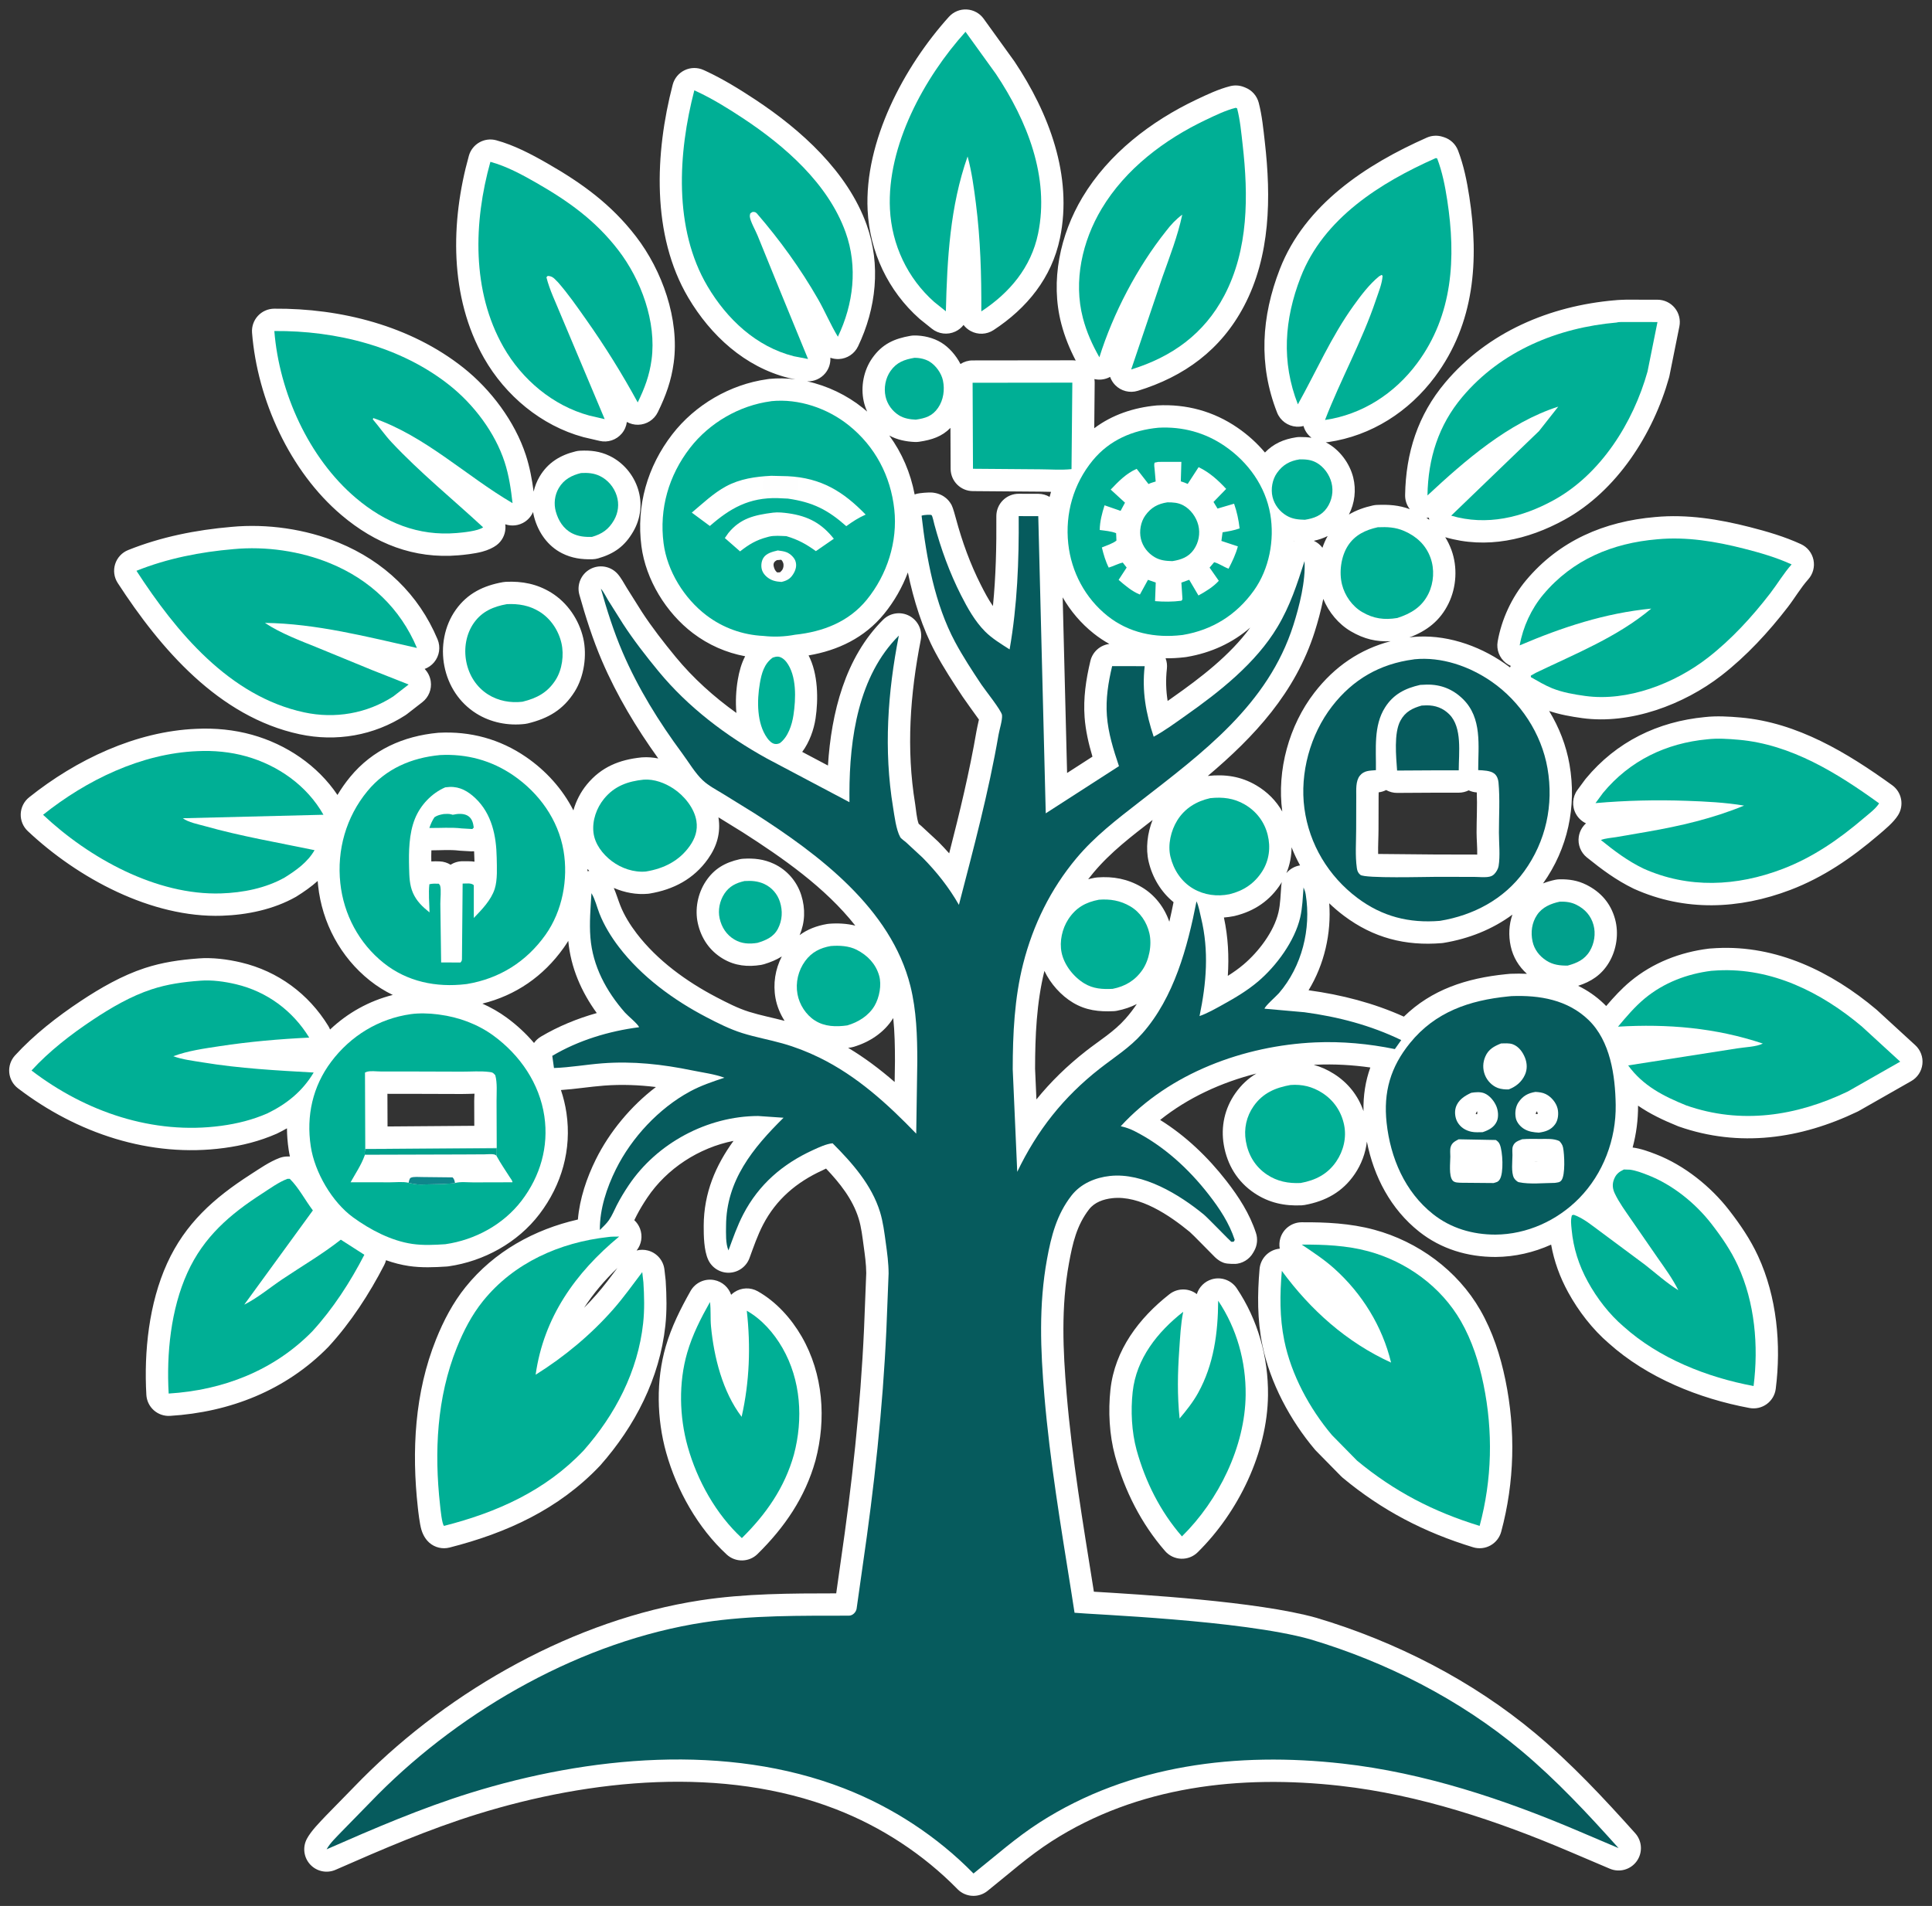 <?xml version="1.0" encoding="UTF-8" standalone="no"?><!DOCTYPE svg PUBLIC "-//W3C//DTD SVG 1.1//EN" "http://www.w3.org/Graphics/SVG/1.1/DTD/svg11.dtd"><svg width="100%" height="100%" viewBox="0 0 2042 2015" version="1.1" xmlns="http://www.w3.org/2000/svg" xmlns:xlink="http://www.w3.org/1999/xlink" xml:space="preserve" xmlns:serif="http://www.serif.com/" style="fill-rule:evenodd;clip-rule:evenodd;stroke-linejoin:round;stroke-miterlimit:2;"><rect x="0" y="0" width="2042" height="2015" fill="#333333" stroke="none"/><rect id="Artboard1" x="0" y="0" width="2041.69" height="2014.29" style="fill:none;"/><g><path d="M244.632,557.021l0.015,-0.001c37.754,-3.553 78.358,2.275 113.432,16.718c47.821,19.693 84.416,54.528 104.392,102.168c3.418,8.151 2,17.527 -3.675,24.302c-2.701,3.225 -6.151,5.604 -9.955,7.003c3.424,3.523 5.724,8.089 6.444,13.116c1.202,8.396 -2.19,16.792 -8.886,21.997l-16.252,12.633c-0.536,0.417 -1.09,0.81 -1.66,1.179c-33.296,21.557 -73.247,28.411 -111.935,20.088c-85.314,-18.351 -146.91,-90.272 -192.135,-159.895c-3.848,-5.923 -4.843,-13.258 -2.712,-19.993c2.131,-6.734 7.163,-12.162 13.718,-14.795c34.801,-13.977 71.994,-21.333 109.209,-24.52Zm1020.34,811.107c2.285,-7.355 8.088,-13.303 15.741,-15.611c9.932,-2.995 20.655,0.839 26.435,9.453c22.359,33.316 33.478,72.993 33.05,113.005c-0.65,60.797 -31.466,123.887 -74.37,166.151c-4.644,4.574 -10.971,7.026 -17.485,6.776c-6.513,-0.25 -12.633,-3.181 -16.912,-8.098c-25.273,-29.041 -42.651,-63.613 -52.897,-100.588c-0.011,-0.04 -0.022,-0.079 -0.033,-0.119c-5.987,-22.054 -7.302,-47.282 -4.828,-70.043c4.549,-41.86 30.215,-75.592 62.324,-100.781c7.786,-6.109 18.554,-6.716 26.978,-1.522c0.694,0.428 1.36,0.888 1.997,1.377Zm537.142,-610.039l0.016,-0.002c12.211,-1.386 25.536,-0.598 37.716,0.48c59.862,5.296 112.481,37.23 160.083,71.581c10.103,7.29 12.807,21.173 6.179,31.722c-4.88,7.767 -13.956,15.137 -20.957,21.118c-28.075,23.979 -58.041,44.554 -92.734,57.785c-54.328,20.715 -111.691,23.067 -165.301,-1.06c-0.215,-0.097 -0.428,-0.196 -0.64,-0.299c-18.39,-8.947 -33.421,-20.181 -49.265,-32.94c-6.56,-5.283 -9.811,-13.66 -8.532,-21.985c0.847,-5.509 3.591,-10.443 7.623,-14.041c-4.37,-2.051 -8.099,-5.434 -10.561,-9.818c-4.544,-8.092 -3.929,-18.095 1.572,-25.569l7.971,-10.829c0.266,-0.361 0.541,-0.714 0.827,-1.059c32.304,-39.031 76.053,-60.33 126.003,-65.084Zm-783.697,-414.545c-2.27,2.939 -5.241,5.356 -8.738,6.982c-8.142,3.785 -17.726,2.627 -24.732,-2.989l-12.281,-9.844c-0.305,-0.244 -0.604,-0.496 -0.897,-0.756c-33.023,-29.277 -52.559,-70.568 -54.749,-114.705c-3.612,-72.791 38.37,-151.716 85.925,-204.452c4.781,-5.302 11.703,-8.157 18.831,-7.767c7.129,0.389 13.699,3.981 17.874,9.773l32.193,44.657c0.169,0.234 0.332,0.47 0.492,0.709c36.212,54.309 61.671,120.574 47.984,186.654c-8.702,42.025 -35.04,74.15 -70.194,97.161c-7.276,4.763 -16.58,5.143 -24.22,0.99c-2.972,-1.616 -5.505,-3.816 -7.488,-6.413Zm-355.867,102.541c-0.562,4.439 -2.382,8.711 -5.377,12.263c-5.722,6.786 -14.766,9.791 -23.412,7.779l-16.419,-3.821c-0.283,-0.066 -0.565,-0.137 -0.846,-0.213c-44.39,-12.074 -82.332,-43.848 -104.924,-83.543l-0.001,-0.002c-36.741,-64.57 -35.476,-144.124 -16.014,-213.817c3.496,-12.521 16.453,-19.863 28.991,-16.43c18.98,5.198 36.986,14.69 53.985,24.432l0.002,0.001c36.807,21.099 67.512,43.337 93.601,77.201c27.776,36.058 46.088,87.498 39.953,133.39l-0,0.003c-2.581,19.287 -8.302,35.011 -16.831,52.478c-3.876,7.937 -11.856,13.048 -20.686,13.251c-4.282,0.097 -8.416,-0.967 -12.022,-2.972Zm-98.516,73.655c1.23,-5.457 3.284,-10.743 6.153,-15.652l0.001,-0.003c8.797,-15.046 22.054,-22.984 38.406,-26.949c1.432,-0.347 2.894,-0.56 4.366,-0.635c11.146,-0.567 21.143,0.531 31.362,5.476l0.004,0.002c14.328,6.936 25.239,19.856 30.031,35.003l0.001,0.002c4.786,15.135 2.936,31.066 -4.93,44.739c-9.035,15.71 -20.121,23.618 -37.22,28.59c-1.945,0.565 -3.955,0.878 -5.98,0.931c-11.47,0.299 -21.872,-1.098 -32.282,-6.38c-15.074,-7.65 -24.877,-21.9 -29.252,-37.747c-0.53,-1.923 -0.957,-3.867 -1.279,-5.822c-1.81,4.194 -4.832,7.855 -8.809,10.442c-6.17,4.015 -13.772,4.877 -20.571,2.535c0.198,1.448 0.263,2.923 0.188,4.407c-0.354,6.987 -3.788,13.458 -9.376,17.669c-3.446,2.597 -8.78,5.197 -15.248,6.916c-8.288,2.202 -19.321,3.327 -24.931,3.802c-47.221,3.999 -88.111,-12.317 -123.792,-42.563c-54.55,-46.243 -88.849,-121.906 -94.466,-192.675c-0.518,-6.536 1.703,-12.994 6.133,-17.828c4.43,-4.834 10.669,-7.609 17.226,-7.662c70.391,-0.565 144.127,18.074 200.006,62.428c29.102,23.098 54.426,56.816 66.025,92.38c4.098,12.567 6.497,25.528 8.234,38.594Zm-354.304,493.517c-0,-0 0.04,-0.003 0.04,-0.003c14.725,-1.171 30.864,0.919 45.184,4.324c38.825,9.232 71.224,33.12 92.018,67.048c0.748,1.222 1.377,2.495 1.884,3.804c18.651,-17.651 41.282,-30.257 66.285,-36.568c-8.52,-4.102 -16.686,-9.2 -24.395,-15.355c-30.929,-24.695 -50.33,-60.977 -54.538,-100.281c-0.174,-1.623 -0.323,-3.244 -0.447,-4.865c-6.834,6.15 -14.466,11.468 -22.301,16.372c-0.31,0.194 -0.624,0.38 -0.943,0.56c-23.421,13.187 -51.318,18.962 -77.988,19.838c-74.535,2.453 -152.516,-39.902 -205.206,-89.538c-4.982,-4.694 -7.684,-11.318 -7.405,-18.157c0.28,-6.84 3.512,-13.222 8.86,-17.494c49.684,-39.685 112.612,-69.795 176.751,-72.422l0.022,-0.001c19.777,-0.962 39.92,0.984 58.985,6.331l0.002,0.001c36.241,10.169 69.139,32.33 90.147,63.596c3.92,-6.594 8.369,-12.941 13.34,-18.987c23.703,-28.824 56.307,-43.277 92.812,-46.722c0.321,-0.031 0.643,-0.054 0.965,-0.071c33.346,-1.774 64.664,6.713 92.227,25.672c21.079,14.499 38.553,33.843 50.017,56.407c2.817,-10.026 7.749,-19.498 14.233,-27.388c15.287,-18.607 34.509,-26.221 57.665,-28.605c0.263,-0.027 0.527,-0.05 0.791,-0.068c5.675,-0.392 11.398,0.05 17.013,1.168c-23.265,-32.409 -43.677,-66.359 -59.5,-103.167c-9.608,-22.35 -17.302,-46.492 -23.875,-69.892c-2.955,-10.52 1.69,-21.693 11.232,-27.017c9.542,-5.324 21.49,-3.409 28.89,4.631c3.902,4.239 7.041,10.343 10.091,15.303c-0,-0 15.719,24.989 15.726,25.001c10.844,16.645 23.213,32.497 35.828,47.833c18.513,22.509 40.415,42.161 64.188,59.204c-1.098,-12.146 -0.352,-24.445 1.483,-35.187c1.508,-8.828 3.813,-17.246 7.769,-24.758c-19.997,-3.723 -38.817,-11.991 -55.227,-24.457c-28.314,-21.508 -49.801,-56.493 -54.413,-91.923c-5.571,-42.816 6.285,-84.166 32.592,-118.226c24.113,-31.224 61.176,-52.803 100.141,-58.253c0.774,-0.156 1.555,-0.273 2.34,-0.351c9.163,-0.908 18.438,-0.737 27.628,0.402l-6.127,-1.19c-0.432,-0.084 -0.862,-0.18 -1.288,-0.288c-46.017,-11.646 -82.077,-44.838 -105.743,-84.817c-39.257,-66.318 -35.163,-153.392 -16.491,-225.138c1.755,-6.746 6.402,-12.373 12.694,-15.373c6.293,-3 13.59,-3.068 19.937,-0.184l2.267,1.03c0.058,0.026 0.116,0.053 0.174,0.08c17.983,8.347 35.547,19.169 52.078,30.086c48.407,31.964 97.638,76.211 117.804,132.31c15.282,42.513 10.15,88.631 -9.057,128.681c-3.746,7.811 -11.468,12.946 -20.121,13.378c-3.157,0.157 -6.254,-0.32 -9.132,-1.35c0.324,5.814 -1.509,11.648 -5.318,16.294c-4.737,5.778 -11.874,8.919 -19.204,8.628c21.504,4.734 42.014,14.623 58.871,28.168c1.555,1.249 3.079,2.521 4.573,3.816c-1.611,-3.499 -2.855,-7.17 -3.677,-10.949l-0.001,-0.002c-3.351,-15.408 -0.04,-32.677 9.034,-45.569c10.515,-14.942 23.154,-20.566 40.416,-23.58c1.236,-0.216 2.486,-0.333 3.74,-0.35c9.775,-0.134 20.399,2.375 28.819,7.529l0.001,0.001c8.134,4.98 15.526,13.409 20.264,22.614c3.783,-2.445 8.219,-3.778 12.794,-3.784l105.409,-0.129c1.221,-0.001 2.432,0.092 3.624,0.275c-6.492,-12.497 -11.656,-25.09 -15.284,-39.018c-11.775,-45.194 -1.247,-94.019 22.358,-133.511c27.591,-46.159 72.43,-80.532 120.384,-103.307c11.425,-5.426 23.567,-11.18 35.85,-14.281c4.822,-1.217 9.905,-0.881 14.525,0.959l1.461,0.582c6.978,2.781 12.218,8.715 14.114,15.984c3.522,13.507 4.902,27.908 6.481,41.767l0.001,0.002c6.631,58.248 5.999,120.083 -22.058,173.299c-24.405,46.292 -63.213,74.488 -112.302,89.532c-8.472,2.596 -17.686,0.232 -23.861,-6.123c-2.429,-2.499 -4.227,-5.449 -5.343,-8.62c-2.689,1.471 -5.686,2.431 -8.853,2.765c-2.639,0.279 -5.253,0.109 -7.751,-0.463c0.213,1.315 0.316,2.654 0.304,4.005l-0.456,47.973c18.839,-14.127 41.309,-21.765 65.674,-24.065c0.321,-0.03 0.643,-0.054 0.965,-0.071c30.685,-1.632 59.502,6.183 84.865,23.628c10.8,7.428 20.568,16.241 28.926,26.178c8.912,-9.185 19.432,-14.027 33.14,-16.116c1.122,-0.171 2.256,-0.261 3.391,-0.269c4.404,-0.031 8.586,0.167 12.656,0.793c-1.531,-1.164 -2.932,-2.524 -4.163,-4.065c-2.014,-2.522 -3.456,-5.383 -4.296,-8.395c-2.421,0.629 -4.963,0.879 -7.542,0.704c-9.116,-0.62 -17.056,-6.44 -20.391,-14.947c-19.825,-50.574 -16.573,-101.377 2.921,-151.611c26.479,-68.229 91.258,-110.596 155.311,-138.992c5.273,-2.338 11.219,-2.666 16.717,-0.921l1.425,0.452c6.869,2.179 12.368,7.375 14.932,14.11c6.012,15.787 9.341,32.229 11.903,48.888c10.323,67.122 5.692,133.827 -36.303,190.24c-27.499,36.94 -67.121,62.424 -112.801,69.103c-0.876,0.128 -1.752,0.207 -2.625,0.236c0.262,0.133 0.523,0.269 0.785,0.408c13.787,7.322 24.467,21.709 28.216,36.715l0.002,0.006c3.294,13.197 1.611,27.198 -4.523,39.219c7.622,-4.534 16.177,-7.588 25.392,-9.618c1.373,-0.302 2.771,-0.482 4.177,-0.535c12.49,-0.479 23.25,0.161 34.782,4.491c-3.233,-4.162 -5.053,-9.376 -4.966,-14.868c0.702,-44.5 13.427,-84.676 42.464,-119.095c45.154,-53.52 110.598,-80.931 179.133,-86.898l-0.35,0.068c3.965,-0.488 8.594,-0.558 11.846,-0.679c0.304,-0.011 0.609,-0.016 0.914,-0.016l32.752,0.05c7.075,0.011 13.772,3.192 18.251,8.669c4.478,5.477 6.266,12.672 4.872,19.608l-10.513,52.298c-0.116,0.577 -0.253,1.149 -0.412,1.715c-16.692,59.606 -55.125,119.871 -110.495,150.299c-38.864,21.357 -82.475,31.192 -126.052,18.493c2.604,4.16 4.813,8.687 6.595,13.594c6.53,17.976 5.33,39.067 -3.009,56.279c-9.063,18.708 -23.301,29.268 -41.545,36.113c0.194,-0.027 0.388,-0.054 0.582,-0.081c0.762,-0.154 1.532,-0.27 2.306,-0.348c34.274,-3.465 69.606,8.356 97.496,27.68c2.053,1.422 4.073,2.893 6.059,4.412c0.22,-0.555 0.461,-1.101 0.723,-1.637c-1.843,-0.806 -3.599,-1.854 -5.218,-3.138c-6.791,-5.387 -10.086,-14.062 -8.585,-22.599c4.118,-23.409 14.814,-46.594 30.06,-64.777c35.261,-42.055 82.761,-62.231 136.374,-66.818l0.046,-0.004c33.614,-3.193 67.461,2.288 99.927,10.584c18.406,4.704 36.843,10.098 54.141,18.055c6.801,3.129 11.717,9.297 13.249,16.625c1.533,7.328 -0.499,14.949 -5.477,20.541c-8.097,9.098 -14.203,19.731 -21.616,29.36l-0.001,0.001c-20.318,26.391 -43.781,51.841 -70.14,72.301c-39.773,30.868 -96.389,52.123 -147.285,45.093c-11.642,-1.607 -23.637,-3.735 -34.876,-7.538c10.611,17.377 18.093,36.642 21.549,56.606c7.694,44.436 -1.764,88.834 -27.973,125.693c4.112,-1.621 8.407,-2.869 12.791,-3.803c1.444,-0.308 2.914,-0.48 4.391,-0.514c10.252,-0.232 19.411,1.161 28.708,5.827c15.274,7.666 25.629,19.599 30.198,36.139l0.001,0.004c4.209,15.245 1.621,32.619 -6.488,46.107l-0.002,0.003c-7.928,13.184 -18.984,20.136 -32.532,24.5c9.744,4.73 18.905,10.956 27.254,18.981c0.818,0.786 1.619,1.587 2.403,2.402c7.972,-9.312 16.194,-18.325 25.695,-26.202l0.001,-0.001c23.602,-19.566 52.432,-30.699 82.596,-34.469c0.47,-0.058 0.941,-0.103 1.414,-0.133l6.641,-0.427c0.097,-0.007 0.194,-0.012 0.29,-0.017c63.326,-3.291 121.315,24.816 168.858,64.865c0.255,0.215 0.505,0.435 0.751,0.661l40.471,37.133c5.56,5.102 8.348,12.554 7.503,20.052c-0.846,7.499 -5.223,14.143 -11.78,17.879l-55.315,31.514c-0.48,0.274 -0.971,0.531 -1.47,0.771c-60.273,28.935 -124.913,38.134 -188.781,15.779c-0.361,-0.126 -0.718,-0.261 -1.072,-0.404c-15.176,-6.154 -29.372,-12.868 -42.118,-21.679c0.112,14.926 -1.84,29.859 -5.725,44.261l0.007,0.001c8.472,1.064 16.818,4.097 24.728,7.167c29.723,11.537 57.687,33.872 77.158,58.984c11.927,15.381 22.517,30.911 30.703,48.628c19.887,43.045 24.594,93.681 18.667,140.352c-0.819,6.449 -4.259,12.275 -9.511,16.106c-5.251,3.832 -11.849,5.33 -18.24,4.142c-53.234,-9.897 -108.06,-31.988 -148.636,-68.354c-17.2,-14.717 -32.18,-34.165 -43.011,-53.96c-8.793,-16.067 -14.838,-32.721 -18.007,-50.408c-18.323,8.278 -38.265,12.898 -58.598,13.05c-0.053,0.001 -0.106,0.001 -0.158,0.001c-29.441,0.023 -57.549,-8.363 -80.81,-26.825c-30.095,-23.885 -47.884,-58.262 -55.168,-95.126c-1.404,12.187 -5.85,24.011 -12.79,34.234c-12.892,18.994 -30.832,28.74 -53.011,32.765c-1.025,0.186 -2.061,0.304 -3.101,0.353c-18.221,0.861 -34.606,-2.649 -49.965,-12.925l-0.002,-0.001c-17.918,-11.989 -28.686,-29.754 -32.339,-50.845c-3.353,-19.362 0.91,-38.67 12.195,-54.716l0.002,-0.002c6.416,-9.12 13.825,-15.857 22.225,-20.854c-36.921,9.333 -72.321,25.554 -101.724,49.071c27.07,16.832 50.58,39.434 70.031,64.462c13.156,16.928 24.513,34.506 31.245,55.014c2.067,6.297 1.393,13.173 -1.857,18.95l-1.029,1.829c-4.07,7.233 -11.637,11.8 -19.933,12.03c0.56,-0.016 1.7,-0.126 1.7,-0.126c-0,-0 -8.449,0.331 -12.4,-0.963c-0.651,-0.213 -4.887,-1.382 -9.889,-6.189c-4.241,-4.075 -23.301,-23.934 -26.662,-26.69c-21.567,-17.68 -52.599,-38.77 -81.73,-35.601l-0.002,-0c-9.288,1.01 -18.738,4.253 -24.592,11.797l-0.002,0.003c-13.119,16.903 -17.445,36.187 -21.212,56.814c-8.485,46.471 -6.439,91.826 -2.47,138.62c5.816,68.563 17.184,136.076 28.001,203.965c0.004,0.026 0.008,0.052 0.012,0.078l0.743,4.76c48.079,2.918 172.679,10.091 234.998,27.564c0.125,0.035 0.251,0.071 0.376,0.108c83.486,24.907 164.371,66.129 231.397,122.214c38.356,32.093 72.094,68.3 105.404,105.47c7.387,8.244 8.06,20.511 1.617,29.513c-6.442,9.001 -18.27,12.322 -28.456,7.989l-41.783,-17.775l-0.027,-0.011c-77.401,-33.04 -159.504,-60.475 -243.444,-69.878c-105.481,-11.819 -213.807,0.287 -304.686,58.653c-24.487,15.727 -45.29,34.517 -67.915,52.558c-9.474,7.555 -23.129,6.715 -31.607,-1.944c-36.051,-36.825 -80.507,-65.879 -128.536,-84.516c-119.052,-46.194 -259.537,-31.85 -379.139,5.282c-51.376,15.949 -100.478,37.188 -149.663,58.773c-9.222,4.047 -19.996,1.802 -26.834,-5.592c-6.839,-7.393 -8.237,-18.31 -3.484,-27.188c4.497,-8.4 13.435,-17.329 20.06,-24.351c0.095,-0.101 0.191,-0.2 0.287,-0.299l37.752,-38.633c0.052,-0.053 0.103,-0.105 0.155,-0.157c94.172,-94.589 225.165,-168.341 357.656,-188.668c47.439,-7.279 95.638,-7.323 143.546,-7.364c1.532,-10.916 3.024,-21.81 4.603,-32.618c11.983,-82.003 21.057,-164.221 24.804,-247.031c-0,-0 2.331,-58.917 2.331,-58.925c-0.075,-9.658 -1.428,-19.178 -2.745,-28.729c-1.339,-9.7 -2.388,-19.574 -5.285,-28.968c-6.306,-20.441 -19.836,-37.4 -34.454,-52.824c-1.357,0.666 -2.668,1.332 -3.887,1.891l-0.003,0.001c-27.251,12.47 -48.716,30.608 -62.644,57.367c-5.885,11.309 -10.018,23.453 -14.405,35.396c-3.316,9.026 -11.773,15.142 -21.383,15.464c-9.611,0.321 -18.458,-5.215 -22.37,-14c-4.373,-9.82 -4.668,-24.875 -4.622,-35.697c0.149,-34.925 12.761,-63.846 31.515,-89.719c-36.561,7.28 -70.415,29.161 -91.182,60.116c-4.031,6.011 -7.908,12.36 -11.211,18.795c-0.831,1.621 -1.643,3.286 -2.461,4.963c2.603,2.408 4.685,5.422 6.012,8.887c3.033,7.917 1.558,16.713 -3.576,23.16c3.923,-1.019 8.122,-1.035 12.203,0.087c9.311,2.56 16.126,10.53 17.21,20.125l1.225,10.844c0.044,0.39 0.078,0.781 0.103,1.172c0.984,15.687 1.332,31.531 -0.367,47.188c-6.047,55.718 -32.027,106.124 -68.686,147.67c-0.189,0.215 -0.382,0.425 -0.579,0.633c-43.576,45.913 -98.517,70.958 -158.839,86.321c-7.526,1.917 -15.513,0.012 -21.363,-5.095c-2.475,-2.159 -6.263,-6.6 -8.386,-13.767c-1.9,-6.411 -3.348,-19.685 -3.755,-23.361c-6.638,-59.956 -3.408,-121.504 19.311,-178.02c7.913,-19.686 17.813,-38.621 31.167,-55.198c30.284,-37.597 72.673,-60.858 118.695,-71.363c1.83,-22.001 9.336,-44.122 18.985,-63.573c14.391,-29.009 36.955,-56.298 63.478,-76.485c-18.108,-2.191 -36.282,-2.923 -54.797,-1.506c-15.334,1.173 -30.283,3.677 -45.594,4.687c2.645,7.848 4.618,15.967 5.842,24.305c5.651,38.504 -4.97,75.878 -28.479,106.784c-23.113,30.382 -58.824,49.919 -96.167,55.29c-0.603,0.087 -1.209,0.15 -1.816,0.19c-13.338,0.875 -26.705,1.421 -39.996,-0.52l-0.001,-0c-8.112,-1.185 -16.252,-3.31 -24.25,-6.136c-0.434,1.726 -1.071,3.428 -1.918,5.073c-15.766,30.598 -35.459,60.914 -58.75,86.258c-0.173,0.189 -0.35,0.375 -0.529,0.558c-44.785,45.655 -103.827,68.785 -167.095,72.669c-6.271,0.385 -12.437,-1.744 -17.134,-5.916c-4.698,-4.172 -7.54,-10.044 -7.897,-16.317c-2.612,-45.794 2.793,-96.809 21.875,-138.87c19.182,-42.286 49.661,-69.274 87.979,-93.944c9.789,-6.303 20.015,-13.518 30.917,-17.645c2.698,-1.022 5.56,-1.54 8.445,-1.53l2.454,0.008l0.074,-0c-0.535,-2.433 -0.986,-4.85 -1.346,-7.241c-1.144,-7.586 -1.74,-15.116 -1.782,-22.556c-3.346,1.914 -6.797,3.732 -10.351,5.463c-0.302,0.147 -0.607,0.288 -0.916,0.422c-17.751,7.725 -35.835,12.3 -54.981,14.887c-78.35,10.592 -155.884,-15.539 -218.1,-63.109c-5.262,-4.023 -8.593,-10.07 -9.181,-16.667c-0.588,-6.597 1.62,-13.138 6.087,-18.029c19.915,-21.804 44.777,-41.146 69.313,-57.435l0.001,-0.001c20.964,-13.914 43.814,-27.066 67.846,-34.941c18.699,-6.127 37.137,-8.743 56.7,-10.184Zm1260.09,-335.387c-14.874,0.814 -28.048,-2.23 -42.025,-10.424c-13.101,-7.679 -23.416,-20.203 -29.172,-34.272c-2.459,12.313 -5.771,24.375 -9.055,34.708c-20.503,64.509 -63.86,110.937 -112.997,152.454c18.392,-1.979 35.044,0.38 51.246,9.943c11.745,6.932 21.061,16.341 27.467,27.704c-0.006,-0.046 -0.012,-0.093 -0.019,-0.139c-5.855,-43.502 7.191,-90.972 33.972,-125.595c21.53,-27.838 48.248,-45.838 80.583,-54.379Zm-817.248,662.649c-13.499,12.935 -25.408,26.899 -35.219,42.093c4.569,-4.613 8.993,-9.354 13.253,-14.212c7.761,-8.852 14.888,-18.388 21.966,-27.881Zm735.948,-214.752c7.358,1.977 14.438,5.14 21.412,9.563c14.954,9.484 25.603,23.055 31.176,39.38c-0.317,-16.469 2.035,-31.681 7.24,-46.148c-18.915,-2.677 -38.194,-3.777 -57.103,-2.929c-0.908,0.04 -1.816,0.085 -2.725,0.134Zm172.588,49.109c-0.249,0.327 -0.474,0.668 -0.614,0.981c-0.232,0.522 -0.603,1.144 -0.761,1.743c0.141,0.071 0.275,0.133 0.386,0.177l0.002,0.001c0.201,0.078 0.475,0.159 0.755,0.233l0.328,-0.1c0.015,-0.04 0.029,-0.078 0.04,-0.115c0.283,-0.899 0.238,-2.025 -0.136,-2.92Zm62.182,2.97l1.831,-0.093c0.097,-0.195 0.148,-0.396 0.107,-0.601c-0.001,-0.004 -0.002,-0.008 -0.003,-0.012c-0.162,-0.739 -0.406,-1.558 -0.776,-2.275c-0.56,0.78 -1.359,1.751 -1.136,2.658c0.024,0.098 -0.078,0.254 -0.023,0.323Zm1.73,49.88c-0.964,-0.013 -1.931,-0.028 -2.898,-0.04l-0.001,0.082c0.961,-0.002 1.929,-0.017 2.899,-0.042Zm-168.409,-324.913c18.72,0.195 54.605,0.559 61.393,0.568l0.004,0c-0,0 40.09,0.06 40.146,0.061c0.823,-0.001 1.945,0.016 3.166,0.041c0.167,-7.71 -0.662,-16.021 -0.674,-23.192l-0,-0.003c-0.022,-13.845 0.828,-28.521 0.218,-42.541c-3.048,-0.193 -5.933,-0.959 -8.55,-2.19c-3.238,1.611 -6.834,2.472 -10.519,2.472l-25.027,0.002l-40,0.229c-4.243,0.024 -8.244,-1.075 -11.709,-3.026c-2.411,1.24 -5.068,2.079 -7.888,2.428c-0.037,1.653 -0.069,3.314 -0.077,4.45l-0.089,34.469c0.001,8.392 -0.593,17.464 -0.394,26.232Zm-942.658,253.895c0.649,0.11 1.042,0.129 1.042,0.129c-0,0 -0.494,-0.061 -0.788,-0.098c-0.085,-0.011 -0.17,-0.021 -0.254,-0.031Zm-104.48,-0.311l0.127,34.519l91.7,-0.705l-0.096,-26.039l-0,-0.069c-0.002,-2.435 0.176,-5.118 0.311,-7.836c-4.48,0.095 -8.964,0.336 -13.342,0.317l-53.728,-0.169c-0,0 -15.478,-0.011 -24.972,-0.018Zm46.391,-245.69c2.914,-0.201 5.824,-0.157 8.955,-0.023c4.112,0.177 8.042,1.419 11.445,3.531c3.873,-2.474 8.416,-3.784 13.081,-3.712c3.642,0.056 8.2,-0.146 12.145,0.473c-0.059,-1.343 -0.109,-2.649 -0.13,-3.898c-0.04,-2.35 -0.119,-4.713 -0.261,-7.071c-1.073,0.085 -2.158,0.098 -3.247,0.035l-11.26,-0.654c-0.484,-0.029 -0.966,-0.072 -1.447,-0.129c-9.56,-1.148 -19.507,-0.292 -29.204,-0.286c-0.158,3.932 -0.145,7.87 -0.077,11.734Zm365.62,-305.529l2.88,-0.145c0.88,-0.76 1.937,-1.762 2.47,-2.598c1.352,-2.124 1.733,-5.274 0.827,-7.608l-0.004,-0.009c-0.419,-1.075 -1.067,-2.312 -2.036,-3.023l-4.473,0.384c-0.724,0.386 -2.163,1.24 -2.803,2.243c-1.316,2.064 -0.718,4.457 0.183,6.798c0.525,1.36 1.621,2.997 2.956,3.958Zm-257.056,497.452c1.881,-2.663 4.326,-4.958 7.244,-6.689c18.344,-10.882 38.391,-19.113 59.078,-24.927c-16.327,-22.52 -27.519,-48.061 -30.126,-76.339c-1.527,2.508 -3.139,4.958 -4.836,7.343c-21.564,30.296 -50.774,50.307 -85.951,59.023c9.083,4.028 17.751,8.98 25.772,14.856c10.637,7.792 20.345,16.772 28.819,26.733Zm1049.44,-73.107c-8.578,-7.679 -14.642,-17.602 -17.153,-29.199l-0.001,-0.005c-2.431,-11.232 -1.928,-22.753 1.805,-33.383c-21.149,15.635 -46.194,25.54 -72.791,29.906c-0.623,0.103 -1.25,0.18 -1.88,0.232c-38.501,3.184 -72.356,-5.538 -103.455,-28.937l-0.002,-0.001c-5.448,-4.1 -10.616,-8.496 -15.483,-13.161c2.326,31.768 -5.196,64.608 -21.835,91.929c34.873,4.779 68.673,13.44 100.717,27.897c29.301,-28.612 66.229,-40.68 107.847,-44.862c0.037,-0.004 0.074,-0.007 0.111,-0.011l3.657,-0.35c0.452,-0.043 0.905,-0.073 1.36,-0.091c5.73,-0.216 11.441,-0.218 17.103,0.036Zm-248.777,-133.798c-0.022,9.364 -1.818,18.624 -5.459,27.356c3.557,-4.259 8.596,-7.252 14.379,-8.183c0.023,-0.004 0.045,-0.007 0.068,-0.011c-3.4,-6.178 -6.404,-12.576 -8.988,-19.162Zm145.494,-346.191c-0.135,-0.72 -0.237,-1.441 -0.305,-2.163c-0.888,0.058 -1.781,0.066 -2.674,0.024c1.014,0.692 2.007,1.405 2.979,2.139Zm-107.34,17.176c-4.511,2.255 -9.384,3.871 -14.596,5.039c3.62,1.662 6.735,4.205 9.082,7.351c1.474,-4.39 3.316,-8.568 5.514,-12.39Zm-35.843,5.54c-0.007,0.096 -0.015,0.192 -0.022,0.288c0.142,-0.079 0.284,-0.155 0.427,-0.23c-0.135,-0.019 -0.271,-0.039 -0.405,-0.058Zm-362.843,-119.866c-8.976,9.112 -19.503,12.643 -33.174,14.656c-1.465,0.216 -2.947,0.293 -4.427,0.231c-9.29,-0.387 -18.791,-2.31 -27.041,-6.824c13.423,18.344 22.457,39.429 26.805,62.304l0.297,-0.108c0.726,-0.264 1.465,-0.491 2.213,-0.683c2.27,-0.58 11.83,-1.69 16.667,-1.168c6.902,0.745 11.536,3.734 13.996,5.815l0.014,0.012c1.735,1.471 4.006,3.799 5.917,7.414c1.473,2.788 3.965,12.096 4.582,14.387l0.001,0.004c6.524,24.231 15.058,47.805 26.414,70.189c3.778,7.444 7.783,15.122 12.645,22.092c3.109,-31.484 3.833,-63.006 3.599,-94.902c-0.046,-6.305 2.431,-12.367 6.878,-16.836c4.448,-4.469 10.498,-6.975 16.803,-6.959l20.694,0.052c4.342,0.011 8.413,1.195 11.91,3.253c0.466,-1.789 0.968,-3.569 1.506,-5.338c-4.065,-0.093 -8.096,-0.202 -12.013,-0.212c-0.042,-0.001 -0.083,-0.001 -0.124,-0.001l-70.537,-0.556c-12.933,-0.102 -23.379,-10.585 -23.436,-23.518l-0.189,-43.304Zm-149.945,240.529c10.11,19.338 10.4,46.704 7.363,66.722c-1.777,11.734 -6.457,25.069 -14.097,35.28l27.206,14.401c3.544,-55.814 18.143,-114.156 58.256,-154.1c7.359,-7.327 18.641,-8.989 27.8,-4.095c9.16,4.894 14.049,15.197 12.047,25.388c-11.28,57.418 -15.498,115.203 -5.968,173.199l0.001,0.003c0.974,5.934 1.476,14.929 3.739,21.196c0.962,0.772 1.989,1.607 2.443,2.012c0.113,0.101 0.225,0.203 0.337,0.306l17.504,16.216c0.258,0.239 0.51,0.484 0.757,0.734c3.859,3.909 7.601,7.904 11.216,11.992c10.987,-42.81 21.343,-85.505 28.896,-129.421c0.457,-2.654 1.703,-8.258 2.552,-11.997c-4.621,-6.401 -14.827,-20.572 -17.182,-24.115c-10.057,-15.13 -20.26,-30.751 -28.836,-46.759c-13.864,-25.881 -22.916,-55.058 -29.104,-84.649c-5.969,15.837 -14.474,30.711 -25.122,43.763c-20.67,25.34 -48.819,38.635 -79.808,43.924Zm-95.263,171.154c0.013,0.079 0.025,0.158 0.038,0.238l-0,0.002c2.547,16.267 -1.704,30.458 -11.041,43.672c-15.081,21.348 -36.585,32.534 -61.792,36.708c-0.549,0.091 -1.101,0.162 -1.656,0.214c-12.161,1.14 -24.786,-1.243 -36.169,-6.171c2.592,6.007 4.564,12.645 6.834,18.433c4.13,10.527 10.533,20.786 17.387,29.737c21.847,28.533 52.705,50.875 84.343,67.378c10.996,5.736 22.521,11.678 34.379,15.39c12.3,3.851 25.081,6.291 37.574,9.569c-4.726,-7.351 -8.067,-15.583 -9.589,-23.907c-2.768,-15.121 -0.326,-30.685 6.652,-44.176c-5.617,3.572 -11.964,6.149 -18.826,8.245c-1.027,0.314 -2.074,0.557 -3.134,0.728c-14.107,2.278 -27.491,0.981 -40.064,-6.446c-14.299,-8.446 -23.174,-21.66 -26.733,-37.562l-0.001,-0.005c-3.339,-14.934 -0.044,-31.568 8.356,-44.293c8.865,-13.437 20.515,-19.985 35.797,-23.419c1.241,-0.279 2.502,-0.457 3.772,-0.533c11.5,-0.686 21.812,0.375 32.458,5.359c13.937,6.523 24.365,18.597 28.969,33.229c4.456,14.161 3.978,28.756 -1.762,42.166c8.309,-6.159 17.933,-9.837 28.927,-11.747c0.706,-0.123 1.418,-0.214 2.132,-0.272c8.962,-0.727 18.711,-0.292 27.787,1.982c-31.707,-40.369 -77.397,-72.005 -118.893,-98.601c-0,0 -15.876,-9.816 -25.745,-15.918Zm184.742,212.235c-9.368,15.24 -25.178,25.541 -41.939,30.446c-1.095,0.32 -2.212,0.56 -3.341,0.719c-0.793,0.112 -1.587,0.216 -2.38,0.311c17.546,10.502 33.77,22.771 49.145,36.125l0.328,-22.054c-0.005,-15.038 -0.247,-30.403 -1.813,-45.547Zm-321.254,-155.538c-0.647,-0.672 -1.283,-1.357 -1.907,-2.054c0.005,0.773 0.005,1.547 -0.002,2.321c0.636,-0.116 1.273,-0.204 1.909,-0.267Zm698.607,-257.281c-18.829,16.258 -41.484,26.755 -67.269,31.07c-0.318,0.053 -0.638,0.1 -0.959,0.14l-1.128,0.141c-0.051,0.007 -0.102,0.013 -0.153,0.019c-6.704,0.796 -13.38,1.163 -19.989,1.076c1.313,3.475 1.803,7.248 1.374,11.02c-1.352,11.896 -0.935,23.097 0.792,34.144c1.771,-1.262 3.542,-2.523 5.318,-3.773c29.254,-20.586 60.483,-44.379 82.014,-73.837Zm-148.899,17.301c-5.801,-3.197 -11.403,-6.925 -16.765,-11.207c-13.301,-10.619 -24.287,-23.567 -32.611,-38.039l4.669,185.676l26.818,-17.283c-4.034,-13.56 -7.244,-27.372 -8.295,-41.5l-0,-0.004c-1.512,-20.365 1.41,-39.942 6.106,-59.669c2.307,-9.689 10.395,-16.781 20.078,-17.974Zm67.817,272.999c-13.277,-10.761 -22.338,-26.015 -26.303,-42.721l-0,-0.003c-3.341,-14.087 -1.366,-30.29 4.147,-44.194c-22.203,17.25 -44.199,33.881 -62.37,55.582c-1.954,2.334 -3.86,4.699 -5.716,7.093c2.269,-0.596 4.611,-1.118 7.028,-1.574c0.86,-0.162 1.729,-0.276 2.602,-0.341c16.84,-1.266 31.953,1.507 46.716,10.141c13.977,8.174 24.274,21.565 29.425,36.724c1.622,-6.945 3.095,-13.87 4.471,-20.707Zm-38.841,107.694c-6.331,3.256 -13.286,5.588 -20.898,7.11c-1.158,0.232 -2.331,0.376 -3.51,0.432c-15.583,0.741 -29.437,-0.787 -43.135,-9.036l-0.002,-0.001c-12.427,-7.485 -23.57,-19.754 -30.106,-33.516c-8.306,33.706 -9.821,68.862 -9.869,103.44c-0,0 1.425,32.427 1.425,32.426c15.116,-18.645 32.429,-35.568 52.432,-51.219c14.366,-11.239 29.507,-20.301 41.732,-34.143c4.329,-4.901 8.292,-10.083 11.931,-15.493Zm153.317,-128.957c-0.251,0.416 -0.508,0.83 -0.769,1.243l-0.001,0.001c-11.569,18.273 -28.117,29.511 -49.045,34.581c-0.274,0.066 -0.548,0.127 -0.824,0.184c-3.514,0.719 -7.057,1.208 -10.603,1.463c4.467,20.785 5.467,41.237 4.115,61.711c5.816,-3.666 11.44,-7.62 16.72,-12.099c15.739,-13.351 32.041,-34.596 36.79,-55.009c2.168,-9.322 2.203,-18.865 3.005,-28.363c0.107,-1.268 0.314,-2.508 0.612,-3.712Zm-582.072,436.347c1.065,-1.044 2.238,-1.996 3.511,-2.837c7.406,-4.895 16.932,-5.224 24.659,-0.851c19.447,11.005 35.327,28.667 46.419,47.897l0.001,0.002c22.822,39.573 26.1,87.349 14.593,130.8c-0.027,0.102 -0.054,0.203 -0.082,0.303c-10.859,38.902 -32.694,70.676 -61.205,98.741c-8.984,8.843 -23.328,9.074 -32.592,0.524c-30.48,-28.13 -52.745,-67.78 -63.934,-107.589c-10.039,-35.713 -10.884,-76.569 -0.496,-112.326c6.079,-20.927 15.55,-39.711 26.177,-58.613c4.993,-8.883 15.12,-13.562 25.121,-11.608c8.412,1.643 15.139,7.668 17.828,15.557Zm579.86,-48.788c-0.662,-3.608 -0.49,-7.4 0.622,-11.082c2.994,-9.92 12.103,-16.73 22.464,-16.796c25.747,-0.163 51.592,1.098 76.597,7.836c46.367,12.498 88.216,43.081 112.238,84.964c13.123,22.88 21.271,48.163 26.558,73.894c10.932,53.194 9.697,107.975 -4.431,160.441c-1.665,6.182 -5.768,11.423 -11.368,14.524c-5.601,3.101 -12.221,3.795 -18.344,1.925c-51.628,-15.774 -96.018,-38.777 -137.717,-73.385c-0.613,-0.509 -1.2,-1.048 -1.758,-1.616l-26.586,-27.04c-0.423,-0.43 -0.829,-0.876 -1.218,-1.338c-26.127,-30.999 -47.28,-70.468 -55.431,-110.421c-5.451,-26.717 -5.306,-53.403 -2.981,-80.409c0.844,-9.805 7.678,-18.059 17.154,-20.718c1.391,-0.39 2.797,-0.648 4.201,-0.779Zm-818.026,-704.969c17.281,-0.825 33.016,2.226 47.898,11.377c17.224,10.592 29.491,28.705 33.953,48.239c4.147,18.158 0.875,40.69 -9.068,56.463c-12.17,19.309 -27.932,28.32 -49.508,33.629c-0.927,0.228 -1.866,0.4 -2.813,0.514c-17.873,2.158 -36.451,-1.429 -51.804,-11.138c-17.845,-11.283 -29.499,-29.223 -33.582,-49.934c-4.016,-20.366 -0.086,-42.581 12.125,-59.681c12.415,-17.386 29.29,-25.475 49.778,-29.129c0.999,-0.178 2.008,-0.292 3.021,-0.34Z" style="fill:#fff;"/><path d="M816.749,695.22c1.658,-0.588 3.604,-1.111 5.39,-1.031c3.491,0.158 6.971,2.989 8.996,5.625c11.114,14.462 10.1,39.085 7.491,56.281c-1.571,10.369 -5.733,23.131 -14.404,29.579c-1.692,0.752 -3.323,1.094 -5.208,0.825c-3.332,-0.479 -6.242,-3.598 -8.096,-6.177c-11.221,-15.617 -10.915,-39.69 -7.823,-57.781c1.81,-10.598 4.477,-20.765 13.654,-27.321Z" style="fill:#00af95;fill-rule:nonzero;"/><path d="M966.393,378.297c5.469,-0.075 11.452,1.173 16.162,4.056c6.684,4.092 12.486,12.294 14.092,19.983c2.035,9.757 0.548,20.492 -5.152,28.821c-6.067,8.867 -13.56,11.042 -23.548,12.513c-6.092,-0.254 -12.421,-1.271 -17.683,-4.525c-7.15,-4.423 -12.507,-11.738 -14.302,-19.99c-1.982,-9.108 -0.096,-19.331 5.268,-26.952c6.461,-9.181 14.557,-12.054 25.163,-13.906Z" style="fill:#00af95;fill-rule:nonzero;"/><path d="M1373.68,485.634c6.182,-0.043 11.713,0.286 17.282,3.244c8.066,4.283 14.185,12.8 16.379,21.579c2.258,9.048 0.473,18.746 -4.834,26.429c-5.731,8.298 -13.866,11.121 -23.343,12.634c-6.977,-0.209 -13.05,-0.704 -19.209,-4.3c-7.379,-4.309 -12.998,-11.502 -14.977,-19.89c-1.983,-8.412 -0.231,-18.414 4.781,-25.423c6.186,-8.643 13.586,-12.698 23.921,-14.273Z" style="fill:#00af95;fill-rule:nonzero;"/><path d="M786.889,931.449c7.437,-0.444 14.152,-0.05 21.037,3.173c7.927,3.71 13.831,10.602 16.45,18.925c3,9.535 2.471,19.402 -2.116,28.258c-4.6,8.879 -12.667,12.252 -21.671,15.002c-8.527,1.377 -16.684,1.025 -24.284,-3.464c-8.479,-5.009 -13.585,-12.954 -15.695,-22.384c-1.971,-8.814 0.06,-18.616 5.018,-26.127c5.207,-7.891 12.286,-11.366 21.261,-13.383Z" style="fill:#00af95;fill-rule:nonzero;"/><path d="M1648.63,953.234c6.261,-0.141 11.9,0.473 17.577,3.323c9.055,4.544 15.317,11.513 18.025,21.317c2.525,9.146 0.902,19.558 -3.962,27.65c-5.438,9.042 -13.673,12.71 -23.365,15.317c-8.162,0.077 -15.475,-0.752 -22.525,-5.307c-7.327,-4.733 -12.712,-11.62 -14.573,-20.21c-2.093,-9.677 -0.829,-19.748 4.78,-28.079c5.579,-8.286 14.662,-12.011 24.043,-14.011Z" style="fill:#01a08c;fill-rule:nonzero;"/><path d="M614.16,500.093c7.043,-0.359 13.414,0.023 19.872,3.148c8.521,4.125 14.953,11.858 17.803,20.866c2.764,8.742 1.66,17.94 -2.884,25.838c-5.637,9.802 -12.671,14.583 -23.339,17.685c-7.434,0.194 -14.232,-0.408 -20.977,-3.831c-9.053,-4.594 -14.544,-13.452 -17.171,-22.969c-2.298,-8.323 -1.259,-17.337 3.116,-24.823c5.334,-9.123 13.665,-13.51 23.58,-15.914Z" style="fill:#00af95;fill-rule:nonzero;"/><path d="M821.818,494.751c3.019,-0.254 6.337,-0.71 9.269,0.279c5.106,1.727 9.512,6.459 11.652,11.319c1.743,3.96 1.11,8.958 -0.592,12.829c-2.985,6.792 -7.692,10.461 -14.342,13.325l-5.666,-0.26c-5.494,-0.907 -10.765,-5.994 -13.542,-10.567c-2.306,-3.798 -3.392,-8.417 -2.004,-12.748c2.377,-7.412 8.75,-10.885 15.225,-14.177Z" style="fill:#fefefe;fill-rule:nonzero;"/><path d="M878.118,1000.15c9.004,-0.731 19.244,-0.194 27.389,3.998c11.375,5.852 20.113,14.808 23.7,27.358c2.805,9.806 0.211,23.09 -4.793,31.69c-6.213,10.675 -17.348,17.504 -28.89,20.881c-11.796,1.66 -23.848,1.433 -34.246,-5.19c-9.487,-6.041 -16.371,-16.825 -18.379,-27.808c-2.246,-12.267 0.74,-24.971 8.079,-35.025c6.89,-9.442 15.988,-13.967 27.14,-15.904Z" style="fill:#00af95;fill-rule:nonzero;"/><path d="M1161.53,951.18c11.89,-0.894 22.598,0.881 33.021,6.977c10.481,6.129 17.633,16.873 20.3,28.584c2.817,12.379 -0.246,28.31 -7.435,38.708c-7.75,11.206 -18.163,17.325 -31.415,19.975c-10.735,0.51 -20.39,0.006 -29.827,-5.677c-11.39,-6.861 -21.41,-19.458 -24.133,-32.656c-2.434,-11.805 0.616,-25.35 7.141,-35.319c8.023,-12.256 18.377,-17.961 32.348,-20.592Z" style="fill:#00af95;fill-rule:nonzero;"/><path d="M1456.21,557.407c10.013,-0.383 18.55,-0.123 27.938,3.959c12.99,5.65 22.869,14.714 27.777,28.231c4.4,12.11 3.554,26.319 -2.065,37.914c-6.904,14.253 -18.558,21.159 -33.045,25.85c-13.688,2.207 -24.967,0.803 -37.071,-6.293c-10.627,-6.229 -18.384,-17.342 -21.34,-29.179c-3.252,-13.023 -1.019,-29.655 6.236,-40.898c7.412,-11.488 18.706,-16.75 31.57,-19.584Z" style="fill:#00af95;fill-rule:nonzero;"/><path d="M680.362,824.251c11.1,-0.767 22.36,3.483 31.498,9.517c11.252,7.429 22.066,20.606 24.195,34.193c1.544,9.859 -1.337,18.38 -6.995,26.388c-11.261,15.94 -27.538,23.917 -46.359,27.033c-12.677,1.188 -26.021,-3.402 -36.083,-10.998c-9.594,-7.239 -17.958,-18.056 -19.363,-30.243c-1.462,-12.675 3.238,-26.009 11.273,-35.786c11.023,-13.416 25.138,-18.385 41.834,-20.104Z" style="fill:#00af95;fill-rule:nonzero;"/><path d="M535.732,638.705c12.39,-0.591 23.73,1.344 34.398,7.904c11.886,7.309 20.219,19.898 23.298,33.377c2.834,12.407 0.771,27.83 -6.023,38.607c-8.577,13.608 -19.962,19.546 -35.168,23.287c-12.53,1.513 -25.586,-0.846 -36.348,-7.652c-12.311,-7.783 -20.215,-20.25 -23.032,-34.537c-2.781,-14.107 -0.285,-29.54 8.173,-41.384c8.58,-12.014 20.544,-17.077 34.702,-19.602Z" style="fill:#00af95;fill-rule:nonzero;"/><path d="M1279.07,843.826c13.166,-1.421 25.146,-0.05 36.744,6.796c12.191,7.196 20.606,18.252 24.037,31.979c3.294,13.175 1.625,26.906 -5.731,38.527c-8.154,12.879 -19.898,20.686 -34.648,24.258c-13.09,2.68 -26.761,0.896 -38.392,-5.914c-12.496,-7.315 -20.721,-19.933 -24.027,-33.865c-2.975,-12.543 0.536,-27.491 7.223,-38.254c7.969,-12.829 20.277,-20.262 34.794,-23.527Z" style="fill:#00af95;fill-rule:nonzero;"/><path d="M1364.01,1147.06c12.193,-0.902 22.904,1.65 33.268,8.223c12.332,7.821 20.4,19.681 23.352,33.981c2.761,13.369 -0.622,27.398 -8.247,38.63c-9.111,13.422 -22.011,19.945 -37.684,22.789c-13,0.615 -24.756,-1.631 -35.714,-8.962c-12.386,-8.288 -19.675,-20.665 -22.2,-35.244c-2.273,-13.125 0.591,-26.219 8.241,-37.096c9.713,-13.806 22.921,-19.444 38.984,-22.321Z" style="fill:#00af95;fill-rule:nonzero;"/><path d="M1027.98,404.659l105.409,-0.129l-0.869,91.421c-10.819,1.188 -22.688,0.219 -33.604,0.19l-70.538,-0.557l-0.398,-90.925Z" style="fill:#00af95;fill-rule:nonzero;"/><path d="M1716.34,1236.4l6.319,0.2c6.57,0.825 12.987,3.369 19.122,5.75c25.861,10.038 50.098,29.59 67.038,51.438c10.819,13.952 20.502,27.989 27.927,44.06c18.056,39.083 22.058,85.094 16.677,127.469c-49.173,-9.142 -99.96,-29.263 -137.392,-62.904c-15.164,-12.921 -28.312,-30.094 -37.85,-47.525c-9.46,-17.288 -15.245,-35.357 -17.068,-54.984c-0.482,-5.189 -1.229,-10.025 0.296,-15.104l1.875,-0.527c10.395,3.542 20.064,11.883 28.906,18.292l46.431,34.521c11.527,9.014 22.804,19.222 35.233,26.929c-6.01,-12.167 -14.043,-23.063 -21.783,-34.161l-28.121,-40.712c-5.954,-8.688 -12.683,-17.8 -17.196,-27.315c-2.327,-4.906 -2.914,-9.666 -0.935,-14.86c2.146,-5.627 5.227,-7.998 10.521,-10.567Z" style="fill:#00af95;fill-rule:nonzero;"/><path d="M303.83,1246.26l2.455,0.009c9.481,9.339 16.289,22.716 24.406,33.377l-72.536,99.648c13.88,-6.913 27.325,-18.173 40.273,-26.867c20.525,-13.783 42.396,-26.525 61.784,-41.825l24.889,15.954c-14.814,28.752 -33.258,57.279 -55.144,81.094c-40.62,41.41 -94.293,62.11 -151.679,65.633c-2.402,-42.116 2.254,-89.083 19.804,-127.766c17.194,-37.904 44.907,-61.727 79.255,-83.842c8.429,-5.427 17.106,-11.86 26.493,-15.415Z" style="fill:#00af95;fill-rule:nonzero;"/><path d="M208.605,794.118c17.282,-0.85 34.89,0.804 51.55,5.477c33.79,9.481 64.327,31.004 81.7,61.769l-148.641,3.687c5.81,4.373 16.285,6.342 23.225,8.294c38.089,10.721 77.302,17.419 116.025,25.456c-7.346,12.746 -19.319,21.26 -31.538,28.908c-20.154,11.348 -44.225,16.059 -67.175,16.813c-68.502,2.254 -139.806,-37.504 -188.231,-83.123c45.889,-36.654 103.843,-64.888 163.085,-67.281Z" style="fill:#00af95;fill-rule:nonzero;"/><path d="M1808.86,1026.35l6.642,-0.427c57.258,-2.975 109.425,23.129 152.413,59.342l40.47,37.133l-55.314,31.514c-54.531,26.18 -112.971,35.005 -170.754,14.78c-24.134,-9.786 -45.744,-20.684 -61.457,-42.313l115.313,-18.025c7.917,-1.323 20.031,-1.546 27.04,-5.087c-50.155,-16.748 -100.594,-20.955 -153.094,-17.869c8.86,-10.536 17.65,-21.011 28.291,-29.833c20.113,-16.673 44.746,-26.003 70.45,-29.215Z" style="fill:#00af95;fill-rule:nonzero;"/><path d="M1804.59,781.582c10.729,-1.248 22.458,-0.433 33.175,0.515c55.593,4.919 104.133,35.304 148.341,67.206c-3.714,5.913 -10.968,11.171 -16.298,15.723c-26.006,22.213 -53.67,41.419 -85.808,53.675c-48.375,18.446 -99.454,20.954 -147.189,-0.529c-16.744,-8.146 -30.359,-18.479 -44.784,-30.096c4.834,-1.892 10.919,-2.206 16.05,-3.048l32.634,-5.629c35.225,-6.127 69.512,-14.048 102.679,-27.71c-19.994,-3.342 -40.427,-4.344 -60.663,-5.057c-32.371,-1.135 -64.121,-0.387 -96.389,2.432l7.97,-10.83c28.242,-34.123 66.594,-52.548 110.282,-56.652Z" style="fill:#00af95;fill-rule:nonzero;"/><path d="M1708.77,340.966c2.702,-0.836 7.412,-0.43 10.325,-0.538l32.752,0.05l-10.513,52.298c-15.056,53.765 -49.181,108.521 -99.125,135.967c-33.448,18.381 -70.898,27.466 -108.402,16.418l92.846,-89.437l20.325,-25.825c-52.583,16.848 -98.423,56.852 -138.235,93.9c0.614,-38.917 11.506,-74.135 36.9,-104.235c41.066,-48.675 100.796,-73.171 163.127,-78.598Z" style="fill:#00af95;fill-rule:nonzero;"/><path d="M1517.58,167.095l1.425,0.452c5.417,14.225 8.323,29.062 10.632,44.073c9.352,60.812 6.143,121.433 -31.905,172.544c-23.739,31.889 -57.835,54.068 -97.27,59.835c16.527,-42.856 39.135,-83.29 53.839,-127.017c2.673,-7.954 6.525,-17.062 7.015,-25.408l-1.156,-0.913l-2.605,1.511c-10.373,8.477 -19.173,20.192 -26.962,31.039c-23.717,33.021 -39.175,69.088 -58.825,104.271c-17.581,-44.85 -14.338,-89.896 2.95,-134.443c24.196,-62.346 84.333,-99.996 142.862,-125.944Z" style="fill:#00af95;fill-rule:nonzero;"/><path d="M1020.49,33.599l32.193,44.658c32.794,49.182 56.902,108.917 44.507,168.759c-7.388,35.677 -30.157,62.652 -60,82.187c0.179,-38.364 -0.882,-76.044 -5.725,-114.148c-2.109,-16.598 -4.398,-33.498 -8.773,-49.666c-18.604,52.85 -21.594,108.247 -22.969,163.716l-12.281,-9.844c-28.267,-25.06 -44.952,-60.42 -46.827,-98.2c-3.319,-66.881 36.181,-139.007 79.875,-187.462Z" style="fill:#00af95;fill-rule:nonzero;"/><path d="M1306.07,113.97l1.46,0.582c3.244,12.439 4.415,25.716 5.869,38.48c6.104,53.613 6.342,110.629 -19.483,159.611c-21.323,40.446 -55.438,64.818 -98.327,77.962l32.96,-97.521c7.727,-21.781 16.223,-43.5 21.017,-66.154c-6.946,5.192 -11.892,10.559 -17.138,17.379c-30.416,38.219 -55.885,86.842 -70.456,133.413c-7.569,-13.417 -13.527,-26.579 -17.417,-41.513c-10.187,-39.1 -0.648,-81.268 19.775,-115.435c25.209,-42.173 66.43,-73.281 110.242,-94.089c10.056,-4.776 20.685,-9.986 31.498,-12.715Z" style="fill:#00af95;fill-rule:nonzero;"/><path d="M1751.54,570.141c30.939,-2.959 62.071,2.308 91.954,9.943c17.029,4.352 34.112,9.267 50.117,16.63c-8.471,9.516 -14.936,20.583 -22.69,30.656c-19.108,24.819 -41.117,48.808 -65.906,68.05c-35.042,27.196 -84.729,46.548 -129.571,40.354c-11.727,-1.619 -23.906,-3.702 -34.938,-8.138c-7.762,-3.12 -15.16,-7.631 -22.445,-11.729l-0.088,-1.61l5.14,-2.927c41.8,-20.148 86.285,-37.775 122.164,-67.954c-48.808,4.775 -94.175,19.708 -139.077,38.889c3.413,-19.4 12.261,-38.623 24.896,-53.691c31.087,-37.078 73.165,-54.459 120.444,-58.473Z" style="fill:#00af95;fill-rule:nonzero;"/><path d="M518.307,171.084c17.071,4.675 33.19,13.382 48.48,22.144c34.004,19.492 62.533,39.838 86.635,71.123c24.154,31.356 40.588,75.935 35.252,115.844c-2.227,16.644 -7.283,30.173 -14.644,45.246c-16.891,-30.919 -34.518,-59.236 -54.8,-87.965c-9.381,-13.29 -18.568,-26.544 -29.27,-38.835c-3.944,-3.761 -5.413,-6.694 -11.05,-6.944l-1.371,1.439c3.262,13.3 10.035,27.005 15.208,39.805l46.367,110.179l-16.419,-3.821c-38.39,-10.442 -71.056,-38.104 -90.594,-72.433c-33.631,-59.105 -31.608,-131.988 -13.794,-195.782Z" style="fill:#00af95;fill-rule:nonzero;"/><path d="M733.851,95.513l2.267,1.029c16.931,7.859 33.442,18.094 49.006,28.372c44.342,29.279 90.119,69.202 108.592,120.589c13.123,36.506 8.366,76.083 -8.127,110.475c-7.782,-12.777 -13.588,-26.819 -21.048,-39.833c-18.536,-32.327 -40.392,-62.481 -64.713,-90.671c-1.735,-1.265 -1.021,-1.058 -2.964,-1.392c-1.919,-0.327 -2.359,0.554 -3.892,1.588c-0.162,0.962 -0.531,1.91 -0.487,2.883c0.235,5.083 6.204,15.348 8.17,20.313l24.227,59.579l29.167,71.094l-15.029,-2.921c-39.86,-10.088 -70.71,-39.319 -91.21,-73.95c-36.107,-60.996 -31.132,-141.167 -13.959,-207.155Z" style="fill:#00af95;fill-rule:nonzero;"/><path d="M211.574,1036.81c12.356,-0.993 25.894,0.894 37.915,3.752c32.643,7.763 59.858,27.884 77.341,56.411c-31.775,1.514 -63.341,4.277 -94.795,9.081c-16.398,2.504 -33.25,4.775 -48.85,10.6c9.643,3.575 20.962,4.844 31.141,6.525c38.694,6.392 78.098,8.523 117.209,10.719c-11.832,19.823 -28.365,33.173 -48.917,43.181c-15.725,6.844 -31.758,10.846 -48.719,13.138c-72.1,9.747 -143.335,-14.69 -200.588,-58.465c18.64,-20.408 41.97,-38.44 64.936,-53.685c19.222,-12.759 40.103,-24.955 62.138,-32.175c16.875,-5.53 33.531,-7.786 51.189,-9.082Z" style="fill:#00af95;fill-rule:nonzero;"/><path d="M289.957,349.959c65.109,-0.523 133.446,16.284 185.132,57.309c25.612,20.329 48.043,49.902 58.252,81.202c4.598,14.1 6.727,28.769 8.383,43.466c-49.171,-28.777 -92.462,-71.189 -147.142,-89.943l-0.568,1.306c6.762,7.885 12.698,16.619 19.791,24.196c30.069,32.121 64.575,60.116 96.825,89.987c-5.275,3.975 -21.256,5.479 -27.956,6.046c-40.683,3.446 -75.783,-10.985 -106.525,-37.044c-49.937,-42.333 -81.05,-111.739 -86.192,-176.525Z" style="fill:#00af95;fill-rule:nonzero;"/><path d="M246.764,580.547c34.05,-3.221 70.683,2.006 102.321,15.033c41.918,17.263 74.091,47.7 91.602,89.461c-52.471,-11.773 -106.675,-25.821 -160.675,-26.507c16.604,11.086 37.723,18.917 56.156,26.409l56.612,23.266l39.121,15.465l-16.252,12.633c-27.996,18.125 -61.6,23.821 -94.129,16.823c-79.19,-17.033 -135.315,-85.044 -177.293,-149.669c32.668,-13.12 67.603,-19.931 102.537,-22.914Z" style="fill:#00af95;fill-rule:nonzero;"/><path d="M814.747,424.23l0.596,-0.129c29.014,-2.877 59.333,7.535 81.846,25.625c27.741,22.288 44.166,53.402 48.018,88.773c3.711,34.052 -7.572,69.187 -29.085,95.558c-19.16,23.49 -46.392,33.867 -75.719,36.979c-11.191,2.121 -22.383,2.527 -33.575,1.28c-21.916,-1.055 -42.718,-8.509 -60.187,-21.78c-23.486,-17.839 -41.452,-46.772 -45.277,-76.16c-4.748,-36.492 5.441,-71.71 27.862,-100.74c20.567,-26.631 52.261,-44.985 85.521,-49.406Zm0.5,78.791c-16.81,0.843 -33.128,3.185 -47.916,11.17c-13.267,7.168 -24.776,18.245 -36.141,27.754l19.084,14.129c21.351,-18.696 41.475,-30.251 71.751,-29.443l10.694,0.493c26.783,3.852 42.509,12.085 61.754,29.149c6.661,-4.849 12.811,-8.834 20.463,-12.253c-23.476,-24.164 -46.643,-38.852 -82.537,-40.581l-17.152,-0.418Zm1.879,38.952c-19.91,2.565 -34.597,5.982 -47.3,21.553l-3.724,5.307l16.098,14.098c9.243,-7.258 16.965,-12.021 28.878,-15.12l1.639,-0.448c5.752,-1.443 12.478,-0.741 18.393,-0.544c12.407,3.665 20.998,8.426 31.233,15.838l18.96,-13.074c-12.657,-15.997 -26.755,-23.944 -48.125,-26.923c-5.133,-0.715 -10.887,-1.319 -16.052,-0.687Zm4.956,39.959c-5.532,1.369 -12.016,2.86 -15.176,7.819c-2.421,3.805 -2.885,9.472 -1.257,13.648c1.852,4.753 6.721,8.756 11.8,10.41c2.741,0.892 5.675,1.237 8.558,1.41c5.746,-1.354 9.155,-3.24 12.255,-8.096c2.826,-4.431 4.237,-9.391 2.307,-14.401c-1.36,-3.527 -5.293,-7.228 -8.982,-8.779c-2.888,-1.213 -6.389,-1.566 -9.505,-2.011Z" style="fill:#00af95;"/><path d="M465.055,798.255c28.048,-1.491 54.402,5.6 77.586,21.546c27.098,18.64 47.333,46.667 52.962,79.49c5.175,30.16 -1.214,63.956 -19.06,89.029c-20.286,28.5 -48.581,46.225 -82.94,51.975l-1.246,0.156c-31.272,3.715 -61.989,-2.535 -86.872,-22.404c-26.003,-20.761 -42.253,-51.294 -45.79,-84.336c-3.76,-35.131 6.042,-69.843 28.575,-97.247c19.565,-23.792 46.654,-35.365 76.785,-38.209Zm5.548,34.123c-14.25,6.148 -26.206,18.702 -32.025,33.163c-6.471,16.079 -6.618,35.102 -6.179,52.183c0.231,8.952 0.408,17.877 4.048,26.219c3.86,8.843 10.146,14.739 17.535,20.668c-0.168,-9.662 -1.254,-20.245 -0.152,-29.808c3.425,-0.785 6.482,-0.669 9.975,-0.519c0.461,0.694 1.14,1.286 1.38,2.082c1.318,4.37 0.16,14.252 0.216,19.187l0.85,61.931l20.471,0.096c1.21,-1.612 1.302,-1.427 1.542,-3.61l0.716,-79.848c3.782,0.058 9.127,-0.965 11.8,1.723l0.009,34.623c8.412,-8.746 18.264,-18.784 22.073,-30.677c3.12,-9.75 2.289,-22.89 2.116,-33.113c-0.389,-22.985 -5.164,-46.25 -22.421,-62.708c-7.7,-7.344 -16.393,-12.454 -27.293,-12.011l-4.661,0.419Z" style="fill:#00af95;"/><path d="M1224.44,452.181c25.387,-1.35 49.24,5.068 70.224,19.501c24.527,16.871 42.842,42.239 47.937,71.948c4.684,27.298 -1.099,57.887 -17.252,80.581c-18.36,25.796 -43.971,41.839 -75.07,47.044l-1.127,0.141c-28.306,3.362 -56.108,-2.295 -78.63,-20.278c-23.535,-18.791 -38.243,-46.427 -41.445,-76.334c-3.404,-31.797 5.468,-63.216 25.864,-88.02c17.708,-21.534 42.227,-32.009 69.499,-34.583Zm-0.218,36.138l-3.908,0.815c-0.731,2.168 -0.152,4.759 0.037,7.003l1.131,12.908c-2.536,0.809 -5.201,1.506 -7.597,2.67l-12.488,-16.04c-10.991,4.734 -19.336,13.392 -27.454,21.91l15.105,13.856l-4.644,8.649l-16.966,-5.879c-2.67,8.459 -5.002,17.174 -5.091,26.106c5.585,0.756 12.059,1.263 17.313,3.35l0.343,7.832c-3.605,3.051 -10.979,5.44 -15.408,7.274c1.779,7.292 3.86,14.57 7.266,21.298c4.954,-1.49 9.906,-4.201 14.836,-5.31l4.111,5.256l-8.495,13.018c6.513,5.715 14.295,12.31 22.493,15.523l8.528,-15.556l8.205,2.836l-0.715,19.698c9.2,0.715 18.638,0.795 27.794,-0.432c1.155,-1.214 0.797,-0.515 1.139,-2.062l-1.113,-17.097l8.278,-2.992l9.771,16.602c7.486,-4.094 15.773,-9.151 21.499,-15.535l-9.736,-13.923l4.839,-5.71c5.233,1.335 10.048,5.004 15.241,6.826c3.985,-7.832 7.516,-15.042 9.799,-23.555l-17.387,-5.783l1.224,-9.129c6.174,-0.971 12.119,-1.987 18.022,-4.102c-1.058,-9.114 -2.831,-17.446 -5.845,-26.122l-17.492,5.154l-4.264,-7.008l13.388,-13.783c-8.396,-9.141 -17.827,-17.625 -29.136,-22.996l-11.524,17.734c-2.411,-1.107 -4.74,-1.997 -7.292,-2.728l0.599,-20.629l-24.406,0.053Zm9.559,42.764c6.015,-0.043 11.396,0.277 16.814,3.156c7.849,4.167 13.802,12.454 15.937,20.996c2.197,8.803 0.46,18.239 -4.703,25.714c-5.576,8.074 -13.492,10.821 -22.713,12.292c-6.788,-0.202 -12.697,-0.685 -18.689,-4.183c-7.179,-4.192 -12.646,-11.192 -14.572,-19.352c-1.93,-8.186 -0.225,-17.917 4.652,-24.736c6.018,-8.41 13.218,-12.355 23.274,-13.887Z" style="fill:#00af95;"/><path d="M469.024,860.597c2.744,-0.117 5.329,-0.39 7.998,0.36c1.738,0.49 0.969,0.534 2.748,0.232l1.712,-0.344c4.488,-0.792 10.219,-0.629 13.975,2.294c3.648,2.835 4.738,7.429 5.257,11.768l-1.492,1.552l-11.26,-0.654c-11.19,-1.344 -22.871,-0.277 -34.163,-0.471c1.458,-4.173 2.936,-7.693 5.417,-11.364c3.229,-2.134 6.037,-2.675 9.808,-3.373Z" style="fill:#00af95;fill-rule:nonzero;"/><path d="M434.228,1072.16c8.532,-1.212 19.617,-0.896 28.154,0.225l1.944,0.265c20.463,2.664 40.588,10.046 57.323,22.306c27.971,20.49 48.619,50.508 53.706,85.173c4.715,32.125 -4.293,63.267 -23.908,89.052c-19.381,25.477 -49.415,41.706 -80.729,46.211c-11.683,0.766 -23.394,1.377 -35.036,-0.323c-22.116,-3.232 -44.347,-14.909 -62.264,-27.898c-22.508,-16.319 -40.838,-47.875 -44.967,-75.282c-4.856,-32.208 1.965,-63.237 21.563,-89.366c20.579,-27.436 50.308,-45.579 84.214,-50.363Zm-48.162,142.563l138.941,-1.069l-0.181,-49.565c-0.006,-8.575 0.909,-19.462 -1.348,-27.344c-2.573,-3.05 -3.173,-3.043 -6.333,-3.442c-9.467,-1.187 -19.39,-0.297 -28.898,-0.338l-53.756,-0.169l-32.315,-0.024c-4.412,0.031 -10.058,-0.913 -14.348,0.301l-2.06,0.862l0.298,80.788Zm-0,-0c-0.313,1.937 -1.067,4.235 -0.39,6.091l-0.344,1.021c-3.458,9.742 -9.772,19.036 -14.783,28.082l41.838,0.043c5.991,0.013 13.664,-0.916 19.458,0.511c4.244,0.979 7.979,1.81 12.362,1.833l24.1,-0.523c4.246,-0.5 8.369,-0.267 12.611,-1.069c5.658,-1.633 13.556,-0.652 19.469,-0.675l41.235,-0.106c0.179,-1.448 -1.994,-4.077 -2.835,-5.406c-4.577,-7.242 -9.519,-14.333 -13.623,-21.856l-0.463,-0.859c0.548,-2.571 0.344,-5.127 0.306,-7.746l-138.941,0.659Z" style="fill:#00af95;"/><path d="M431.845,1250.47c0.454,-1.536 0.798,-4.598 2.277,-5.317c2.929,-1.419 8.885,-0.754 12.225,-0.769l32.042,0.346c1.812,1.969 1.993,3.444 2.529,5.981c-4.242,0.802 -8.365,0.569 -12.611,1.069l-24.1,0.523c-4.383,-0.023 -8.118,-0.854 -12.362,-1.833Z" style="fill:#0e868b;fill-rule:nonzero;"/><path d="M386.066,1214.72l138.941,-0.659c0.038,2.619 0.242,5.175 -0.306,7.746c-0.935,-0.683 -1.306,-1.068 -2.579,-1.352c-2.787,-0.619 -7.025,-0.085 -9.921,-0.066l-23.452,0.129l-103.073,0.293c-0.677,-1.856 0.077,-4.154 0.39,-6.091Z" style="fill:#01a08c;fill-rule:nonzero;"/><path d="M1594,1053.44l3.657,-0.35c29.693,-1.121 59.068,3.841 81.204,25.116c23.233,22.332 28.36,59.102 28.823,89.844c0.545,36.373 -13.194,72.94 -38.802,98.931c-23.171,23.521 -55.044,38.019 -88.207,38.267c-24.058,0.019 -47.098,-6.619 -66.106,-21.706c-29.758,-23.617 -44.985,-59.461 -49.008,-96.484c-3.536,-32.531 4.127,-59.029 24.818,-84.479c26.678,-32.81 62.696,-45.027 103.621,-49.139Zm28.867,100.929c-7.856,1.319 -13.19,4.139 -17.854,10.902c-3.25,4.712 -4.075,11.404 -2.865,16.925c1.013,4.629 4.846,9.01 8.856,11.396c4.896,2.912 9.88,3.491 15.463,3.844c7.052,-0.967 12.933,-2.853 17.252,-8.915c3.206,-4.5 3.825,-11.365 2.531,-16.635c-1.546,-6.294 -6.708,-12.348 -12.468,-15.198c-3.507,-1.734 -7.071,-2.071 -10.915,-2.319Zm-14.058,50.054c-4.34,1.76 -8.002,2.725 -9.792,7.431c-0.952,2.507 -0.442,6.827 -0.454,9.5c-0.031,6.452 -1.465,18.065 1.525,23.848c0.877,1.694 3.446,4.259 5.262,4.648c11.411,2.448 26.263,0.804 38.059,0.715c2.902,-0.529 5.106,-0.286 6.998,-2.819c4.156,-5.56 3.091,-27.488 1.668,-34.44c-0.614,-2.995 -1.889,-4.712 -3.898,-6.952c-6.152,-2.837 -13.191,-2.221 -19.812,-2.227c-6.473,-0.004 -13.106,-0.271 -19.556,0.296Zm-53.771,-49.104c-7.031,3.242 -13.861,7.539 -16.329,15.383c-1.546,4.913 -0.794,11.24 1.8,15.684c3.237,5.55 8.523,8.806 14.72,10.116c3.782,0.8 8.028,0.494 11.88,0.442c6.327,-2.171 12.085,-5.023 14.96,-11.477c2.06,-4.625 1.406,-11.242 -0.467,-15.821c-2.26,-5.523 -7.164,-11.635 -12.881,-13.871c-4.192,-1.639 -9.342,-1.158 -13.683,-0.456Zm-13.352,49.162c-3.996,2.148 -7.165,3.644 -8.479,8.323c-0.8,2.85 -0.303,7.09 -0.311,10.052c-0.019,6.394 -1.714,19.875 2.298,25.032c2.067,2.654 6.352,2.4 9.456,2.55l33.971,0.293c3.111,-0.95 4.727,-0.958 6.581,-3.952c4.259,-6.873 3.071,-29.443 0.027,-36.725c-1.002,-2.4 -2.131,-3.406 -4.239,-4.831l-39.304,-0.742Zm44.802,-101.329c-7.342,2.996 -13.209,6.052 -16.573,13.761c-2.765,6.331 -2.954,13.143 -0.438,19.598c2.35,6.027 7.598,11.51 13.736,13.741c3.462,1.259 7.671,1.621 11.333,1.511c7.608,-2.896 13.681,-7.792 17.152,-15.344c2.686,-5.846 2.454,-12.317 0.111,-18.211c-2.386,-6.008 -6.621,-11.854 -12.892,-14.191c-3.746,-1.396 -8.49,-0.936 -12.429,-0.865Z" style="fill:#065b5d;"/><path d="M1494.07,697.151l0.763,-0.154c28.747,-2.906 58.275,7.387 81.668,23.596c30.49,21.121 52.757,55.004 59.107,91.679c6.679,38.575 -1.615,77.133 -24.678,108.989c-21.318,29.446 -53.65,46.463 -89.027,52.271c-32.477,2.686 -61.073,-4.533 -87.306,-24.271c-30.492,-22.945 -50.823,-56.689 -55.923,-94.568c-5.035,-37.409 6.217,-78.219 29.246,-107.992c22.067,-28.531 50.567,-44.86 86.15,-49.55Zm7.019,26.919c-15.813,3.575 -28.261,9.806 -37.131,23.744c-12.473,19.597 -9.363,44.116 -9.698,66.406c-6.557,0.614 -12.419,0.216 -16.946,5.785c-4.609,5.669 -3.796,15.044 -3.844,21.988l-0.09,34.55c0.007,13.26 -1.162,28.079 0.721,41.193c0.432,3.013 1.307,5.209 3.746,7.182c4.871,3.937 69.229,2.071 80.123,2.085l40.202,0.061c4.836,-0.005 11.733,0.877 16.383,-0.3c2.096,-0.532 3.34,-1.207 4.873,-2.75c2.027,-2.042 4.009,-5.453 4.488,-8.319c1.806,-10.848 0.369,-24.356 0.35,-35.444c-0.027,-17.281 1.16,-35.802 -0.44,-52.977c-0.323,-3.452 -1.533,-6.992 -4.258,-9.275c-4.083,-3.423 -12.052,-3.563 -17.21,-3.827c0.037,-26.073 4.316,-54.956 -16,-75.006c-10.682,-10.54 -23.338,-15.594 -38.198,-15.405l-7.071,0.309Z" style="fill:#065b5d;"/><path d="M1502.6,745.934l5.046,-0.223c9.35,-0.135 17.541,2.813 24.235,9.563c13.815,13.927 9.906,40.796 9.917,59.133l-25.094,0.002l-40.067,0.23c-1.008,-14.632 -3.597,-39.561 3.534,-52.753c5.081,-9.397 12.635,-13.197 22.429,-15.952Z" style="fill:#065b5d;fill-rule:nonzero;"/><path d="M1135.73,1705.02c17.322,1.805 176.313,7.644 249.057,28.04c80.441,23.997 158.41,63.654 222.991,117.693c37.486,31.365 70.417,66.792 102.971,103.119l-41.783,-17.775c-79.5,-33.935 -163.871,-61.969 -250.088,-71.627c-110.852,-12.421 -224.575,0.915 -320.081,62.252c-25.175,16.169 -46.617,35.417 -69.877,53.965c-38.392,-39.215 -85.725,-70.167 -136.871,-90.013c-123.931,-48.087 -270.183,-33.91 -394.687,4.744c-52.225,16.212 -102.155,37.76 -152.153,59.702c3.611,-6.744 11.098,-13.652 16.417,-19.29l37.752,-38.633c90.736,-91.137 216.842,-162.4 344.498,-181.985c50.688,-7.777 102.269,-6.998 153.39,-7.109c4.206,-0.009 7.631,-3.962 8.136,-7.453c2.197,-15.17 4.221,-30.344 6.415,-45.353c12.1,-82.804 21.25,-165.825 25.031,-249.444l2.354,-59.516c-0.035,-10.884 -1.485,-21.613 -2.969,-32.371c-1.512,-10.959 -2.839,-22.088 -6.112,-32.7c-8.836,-28.642 -29.367,-51.79 -50.104,-72.581c-6.702,0.635 -14.552,4.343 -20.642,7.131c-32.175,14.723 -57.325,36.348 -73.769,67.941c-6.35,12.203 -10.891,25.271 -15.625,38.157c-3.173,-7.125 -2.612,-18.136 -2.579,-25.988c0.204,-47.858 28.356,-82.198 60.775,-114.239l-26.831,-1.844c-53.698,0.15 -106.923,28.61 -136.85,73.221c-4.54,6.768 -8.892,13.925 -12.611,21.171c-2.672,5.21 -4.96,11.047 -8.329,15.808c-2.646,3.739 -6.306,7.075 -9.541,10.314c-0.232,-21.993 7.248,-44.614 16.948,-64.168c16.608,-33.479 45.408,-64.436 78.316,-82.275c11.604,-6.288 23.919,-10.396 36.392,-14.561c-10.598,-3.891 -22.952,-5.421 -34.04,-7.704c-31.521,-6.492 -62.76,-9.967 -94.952,-7.502c-17.183,1.315 -33.871,4.373 -51.16,4.965l-1.792,-12.859c27.761,-16.468 59.844,-26.156 91.727,-30.262c-0.954,-3.238 -12.056,-12.259 -14.846,-15.438c-19.81,-22.581 -34.175,-49.131 -36.583,-79.504c-1.223,-15.437 0.165,-31.329 1.115,-46.777c3.839,6.246 5.748,14.644 8.441,21.513c4.919,12.539 12.459,24.81 20.623,35.472c23.917,31.236 57.538,55.894 92.173,73.961c12.217,6.373 25.071,12.864 38.246,16.989c13.875,4.344 28.346,6.946 42.356,10.884c13.452,3.781 26.4,8.829 38.95,14.964c39.75,19.438 72.042,48.915 102.469,80.45l1.137,-76.489c-0.006,-26.444 -0.87,-53.815 -7.304,-79.581c-20.466,-81.98 -96.939,-139.125 -164.541,-182.444l-33.648,-20.804c-7.186,-4.377 -15.263,-8.571 -21.4,-14.38c-8.071,-7.637 -14.767,-19.118 -21.461,-28.168c-24.854,-33.604 -46.685,-68.8 -63.229,-107.286c-9.202,-21.406 -16.539,-44.539 -22.835,-66.952c2.964,3.221 5.098,8.027 7.414,11.786l15.879,25.243c11.346,17.438 24.278,34.057 37.488,50.117c31.337,38.1 71.704,68.621 114.787,92.4l87.138,46.123l-0.031,-9.563c0.104,-57.862 9.458,-123.97 52.225,-166.556c-11.825,60.196 -16.09,120.781 -6.098,181.584c1.494,9.097 3.137,23.414 7.552,31.472c0.867,1.584 4.767,4.244 6.223,5.542l17.504,16.217c14.86,15.054 27.835,31.471 38.319,49.848c15.523,-59.965 31.373,-118.748 41.885,-179.871c0.963,-5.6 4.188,-15.402 3.683,-20.696c-0.456,-4.777 -18.131,-26.79 -21.92,-32.492c-9.648,-14.514 -19.461,-29.483 -27.688,-44.839c-21.479,-40.096 -30.314,-88.704 -35.417,-133.5l1.028,-0.373c1.41,-0.361 8.483,-1.115 9.554,-0.208c0.971,0.822 2.516,8.264 2.964,9.927c6.948,25.804 16.065,50.898 28.159,74.735c6.841,13.483 14.604,27.417 25.343,38.24c7.538,7.593 17.042,13.243 25.99,19.014c8.173,-46.866 9.946,-93.494 9.598,-140.925l20.694,0.052l7.9,314.171l77.391,-49.875c-5.829,-17.308 -11.391,-34.987 -12.754,-53.3c-1.329,-17.906 1.4,-35.104 5.529,-52.45l34.402,0.052c-2.993,26.334 1.244,49.75 9.513,74.594c11.829,-6.433 22.667,-14.498 33.662,-22.235c35.971,-25.313 74.307,-55.542 97.155,-93.778c13.504,-22.597 20.641,-44.941 28.612,-69.641c1.319,20.896 -5.456,47.735 -11.742,67.506c-26.829,84.415 -96.064,135.198 -162.881,187.131c-23.692,18.415 -47.056,36.271 -66.444,59.425c-27.26,32.559 -45.889,70.54 -56.32,111.657c-9.207,36.287 -10.99,74.195 -11.025,111.47l4.764,108.467c21.104,-43.921 48.825,-79.077 87.271,-109.158c15.517,-12.14 31.677,-22.161 44.881,-37.111c33.577,-38.018 47.821,-91.171 57.331,-139.739c2.413,5.308 3.455,11.833 4.83,17.51c8.491,35.056 5.608,68.979 -1.63,103.825c8.523,-3.002 16.907,-7.842 24.815,-12.21c12.992,-7.177 25.713,-14.74 37.071,-24.375c19.264,-16.342 38.704,-42.686 44.517,-67.671c2.427,-10.433 2.637,-21.096 3.535,-31.727c1.083,2.537 1.86,4.758 2.3,7.483c5.862,36.404 -3.996,76.017 -28.308,104.261c-2.536,2.943 -14.89,13.752 -15.232,16.441l42.13,3.738c35.57,4.775 69.981,13.758 102.356,29.433l-6.738,9.525c-27.41,-5.64 -56.129,-8.321 -84.091,-7.067c-75.25,3.375 -154.067,32.327 -205.63,88.621c5.023,1.181 9.465,2.596 14.075,4.919c31.171,15.694 57.68,40.008 78.957,67.385c11.477,14.769 21.579,29.994 27.452,47.886l-1.029,1.829c-0.902,0.025 -1.848,0.352 -2.707,0.071c-0.643,-0.211 -24.995,-25.481 -28.914,-28.694c-25.965,-21.285 -64.19,-44.631 -99.261,-40.817c-15.564,1.692 -30.891,8.157 -40.702,20.8c-15.541,20.025 -21.327,42.619 -25.789,67.055c-8.867,48.564 -6.917,95.958 -2.769,144.86c5.865,69.14 17.302,137.225 28.21,205.685l3.647,23.39Z" style="fill:#065b5d;"/><path d="M1287.53,1375.13c19.7,29.354 29.421,64.335 29.043,99.59c-0.585,54.783 -28.666,111.491 -67.327,149.575c-22.95,-26.373 -38.648,-57.813 -47.952,-91.39c-5.239,-19.3 -6.306,-41.383 -4.141,-61.302c3.845,-35.39 26.275,-63.452 53.42,-84.748c-2.704,13.379 -3.218,26.642 -4.177,40.21c-1.737,24.592 -2.16,48.017 0.365,72.586c7.135,-8.481 14.121,-17.221 19.508,-26.944c16.692,-30.115 21.082,-63.683 21.261,-97.577Z" style="fill:#00af95;fill-rule:nonzero;"/><path d="M750.414,1376.49c1.075,8.473 0.26,17.25 1.073,25.788c3.098,32.55 12.269,69.196 32.375,95.604c8.362,-37.004 9.685,-74.523 5.446,-112.148c15.823,8.954 28.566,23.496 37.591,39.142c19.7,34.16 22.155,75.444 12.221,112.952c-9.721,34.827 -29.498,63.131 -55.023,88.256c-27.348,-25.239 -47.175,-60.904 -57.214,-96.623c-8.879,-31.585 -9.74,-67.719 -0.552,-99.344c5.566,-19.164 14.352,-36.316 24.083,-53.627Z" style="fill:#00af95;fill-rule:nonzero;"/><path d="M642.581,1307.83c3.654,-0.65 8.058,-0.354 11.81,-0.507c-46.367,38.348 -79.756,85.561 -88.262,146.057c30.337,-18.952 58.635,-42.482 82.239,-69.404c10.838,-12.361 20.511,-25.986 30.446,-39.078l1.225,10.844c0.9,14.348 1.279,28.84 -0.275,43.161c-5.517,50.827 -29.473,96.689 -62.915,134.589c-40.418,42.588 -91.583,65.442 -147.535,79.692c-2.277,-1.988 -3.777,-18.15 -4.196,-21.931c-6.21,-56.102 -3.508,-113.727 17.75,-166.611c7.044,-17.523 15.758,-34.433 27.646,-49.189c32.633,-40.515 81.24,-61.955 132.067,-67.623Z" style="fill:#00af95;fill-rule:nonzero;"/><path d="M1375.87,1315.82c23.625,-0.15 47.356,0.839 70.3,7.022c40.402,10.89 76.963,37.413 97.894,73.909c11.873,20.7 19.127,43.616 23.91,66.896c10.19,49.581 9.067,100.641 -4.102,149.543c-48.552,-14.833 -90.319,-36.425 -129.533,-68.97l-26.586,-27.04c-23.66,-28.073 -42.966,-63.74 -50.347,-99.921c-4.994,-24.473 -4.721,-48.923 -2.592,-73.66c30.348,41.366 68.537,75.533 115.462,96.927c-9.241,-38.371 -30.635,-72.911 -59.91,-99.275c-10.615,-9.561 -22.671,-17.469 -34.496,-25.431Z" style="fill:#00af95;fill-rule:nonzero;"/></g></svg>
